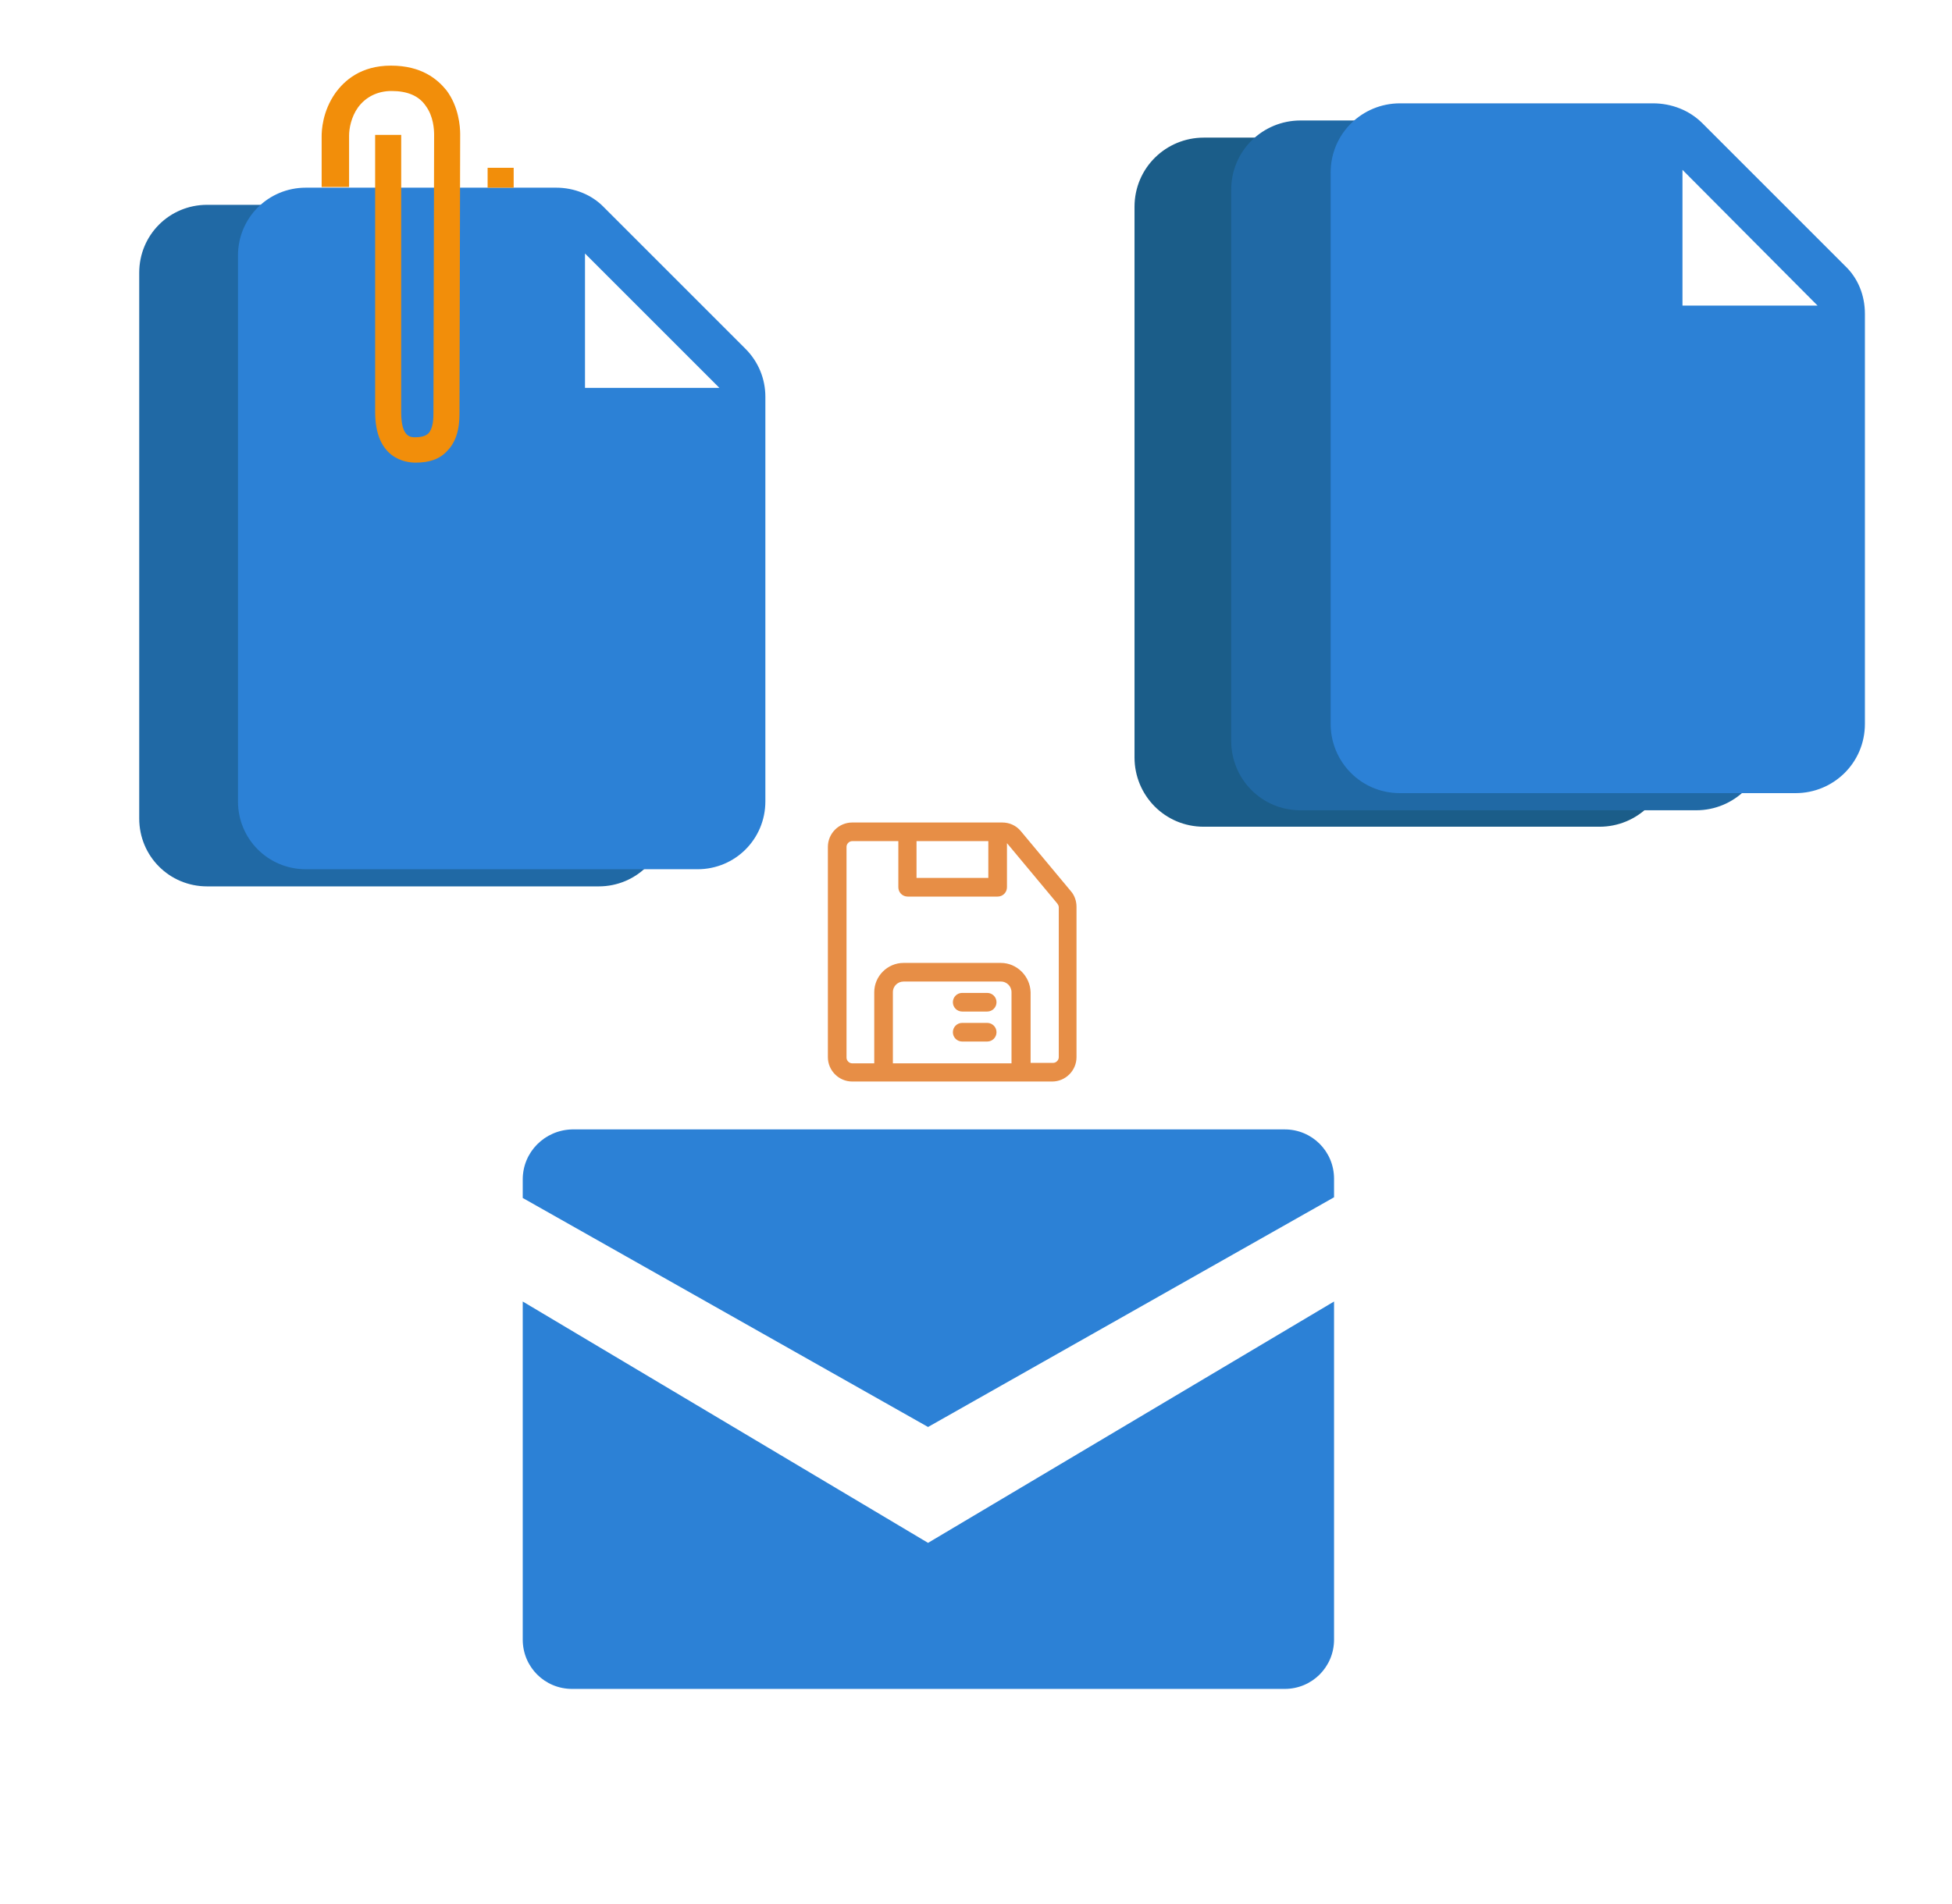 ﻿<?xml version="1.0" encoding="utf-8"?>
<!DOCTYPE svg PUBLIC "-//W3C//DTD SVG 1.1//EN" "http://www.w3.org/Graphics/SVG/1.1/DTD/svg11.dtd">
<svg width="1025" height="1000" xmlns="http://www.w3.org/2000/svg" xmlns:xlink="http://www.w3.org/1999/xlink" xmlns:xml="http://www.w3.org/XML/1998/namespace" version="1.1">
  <svg x="0" y="0" width="475" height="500" viewBox="0, 0, 131.9, 125.7" xml:space="preserve" id="Layer_1" enable-background="new 0 0 131.9 125.7" xmlns="http://www.w3.org/2000/svg" xmlns:xlink="http://www.w3.org/1999/xlink" xmlns:xml="http://www.w3.org/XML/1998/namespace" version="1.1">
    <g>
      <path d="M73.7 26.2 C71.8 24.3 69.3 23.3 66.7 23.3 L30.2 23.3 C24.7 23.3 20.3 27.7 20.3 33.2 L20.3 112.8 C20.3 118.3 24.7 122.7 30.2 122.7 L87.3 122.7 C92.8 122.7 97.2 118.3 97.2 112.8" style="fill:#2069A5;" />
      <g>
        <path d="M81.1 20.8 L44.6 20.8 C39.1 20.8 34.7 25.2 34.7 30.7 L34.7 110.3 C34.7 115.8 39.1 120.2 44.6 120.2 L101.7 120.2 C107.2 120.2 111.6 115.8 111.6 110.3 L111.6 51.3 C111.6 48.7 110.6 46.2 108.7 44.3 L88.1 23.7 C86.3 21.8 83.7 20.8 81.1 20.8 z M85.3 50 L85.3 30.4 L104.9 50 L85.3 50 z" style="fill:#2C81D6;" />
        <path d="M50.9 20.6 L50.9 13.2 C50.9 12.2 51.2 10.5 52.2 9.1 C53.3 7.6 55 6.7 57.1 6.7 C59.4 6.7 61.1 7.4 62.1 8.9 C63.2 10.4 63.3 12.3 63.3 13.1 L63.2 53.6 C63.2 54.3 63.2 55.8 62.5 56.6 C62.1 57 61.5 57.2 60.5 57.2 C59.9 57.2 58.5 57.2 58.5 53.6 L58.5 13.1 L54.7 13.1 L54.7 53.5 C54.7 60.4 59.2 60.9 60.6 60.9 C62.6 60.9 64.1 60.4 65.2 59.2 L65.2 59.2 C67 57.4 67 54.7 67 53.5 L67.1 13 C67.1 11.9 66.9 9 65.1 6.6 C63.8 5 61.5 3 57 3 C52.6 3 50.2 5.2 48.9 7 C47 9.7 46.9 12.5 46.9 13.3 L46.9 20.7 L50.9 20.7 L50.9 20.6 z" style="fill:#F28E0A;" />
        <g>
          <polygon points="74.9,20.8 74.9,17.9 71.1,17.9 71.1,20.8" style="fill:#F28E0A;" />
        </g>
      </g>
    </g>
  </svg>
  <svg x="550" y="0" width="475" height="500" viewBox="0, 0, 131.9, 125.7" xml:space="preserve" id="Layer_1#1" enable-background="new 0 0 131.9 125.7" xmlns="http://www.w3.org/2000/svg" xmlns:xlink="http://www.w3.org/1999/xlink" xmlns:xml="http://www.w3.org/XML/1998/namespace" version="1.1">
    <g>
      <path d="M66.7 16.4 C64.7 14.4 62.3 13.5 59.7 13.5 L22.8 13.5 C17.3 13.5 12.7 17.9 12.7 23.6 L12.7 103.9 C12.7 109.4 17.1 114 22.8 114 L80.5 114 C86 114 90.6 109.6 90.6 103.9" style="fill:#1B5D89;" />
      <path d="M80.8 13.9 C78.8 11.9 76.4 11 73.8 11 L36.9 11 C31.4 11 26.8 15.4 26.8 21.1 L26.8 101.5 C26.8 107 31.2 111.6 36.9 111.6 L94.6 111.6 C100.1 111.6 104.7 107.2 104.7 101.5" style="fill:#2069A5;" />
      <g>
        <path d="M88.3 8.5 L51.4 8.5 C45.9 8.5 41.3 12.9 41.3 18.6 L41.3 99 C41.3 104.5 45.7 109.1 51.4 109.1 L109.1 109.1 C114.6 109.1 119.2 104.7 119.2 99 L119.2 39.2 C119.2 36.5 118.2 34 116.3 32.2 L95.5 11.4 C93.6 9.5 91 8.5 88.3 8.5 z M92.6 38 L92.6 18.2 L112.3 38 L92.6 38 z" style="fill:#2C81D6;" />
      </g>
    </g>
  </svg>
  <svg x="250" y="500" width="475" height="500" viewBox="0, 0, 131.9, 125.7" xml:space="preserve" id="Layer_1#2" enable-background="new 0 0 131.9 125.7" xmlns="http://www.w3.org/2000/svg" xmlns:xlink="http://www.w3.org/1999/xlink" xmlns:xml="http://www.w3.org/XML/1998/namespace" version="1.1">
    <g>
      <g>
        <path d="M65.9 62.7 L125.1 29.2 L125.1 26.5 C125.1 22.5 121.9 19.3 117.9 19.3 L14 19.3 C10 19.4 6.8 22.6 6.8 26.6 L6.8 29.3 L65.9 62.7 z" style="fill:#2C81D6;" />
        <path d="M65.9 79.6 L6.8 44.4 L6.8 93.7 C6.8 97.7 10 100.9 14 100.9 L117.9 100.9 C121.9 100.9 125.1 97.7 125.1 93.7 L125.1 44.4 L65.9 79.6 z" style="fill:#2C81D6;" />
      </g>
    </g>
  </svg>
  <svg x="350" y="350" width="300" height="300" viewBox="0, 0, 68, 125.7" xml:space="preserve" id="Layer_1#3" enable-background="new 0 0 68 125.7" xmlns="http://www.w3.org/2000/svg" xmlns:xlink="http://www.w3.org/1999/xlink" xmlns:xml="http://www.w3.org/XML/1998/namespace" version="1.1">
    <g>
      <path d="M59.9 49.6 L48.9 36.4 C47.9 35.2 46.5 34.6 45 34.6 L12 34.6 C9.2 34.6 6.9 36.9 6.9 39.7 L6.9 86 C6.9 88.8 9.2 91.1 12 91.1 L56 91.1 C58.8 91.1 61.1 88.8 61.1 86 L61.1 52.9 C61.1 51.7 60.7 50.5 59.9 49.6 z M25.9 46.8 L25.9 38.2 L42.2 38.2 L42.2 46.8 C42.2 46.8 25.9 46.8 25.9 46.8 z M20.7 71.7 C20.7 70.2 21.9 69.1 23.3 69.1 L44.7 69.1 C46.2 69.1 47.3 70.3 47.3 71.7 L47.3 87.6 L20.7 87.6 L20.7 71.7 z M44.7 65.5 L23.3 65.5 C19.9 65.5 17.1 68.3 17.1 71.7 L17.1 87.6 L12 87.6 C11.2 87.6 10.5 86.9 10.5 86.1 L10.5 39.7 C10.5 38.9 11.2 38.2 12 38.2 L22.4 38.2 L22.4 48.6 C22.4 49.6 23.2 50.4 24.2 50.4 L44 50.4 C45 50.4 45.8 49.6 45.8 48.6 L45.8 38.4 C46 38.5 46.1 38.6 46.3 38.8 L57.3 52 C57.5 52.3 57.7 52.6 57.7 53 L57.7 86 C57.7 86.8 57 87.5 56.2 87.5 L51 87.5 L51 71.7 C50.9 68.3 48.1 65.5 44.7 65.5 z" stroke-width="0.5" stroke-miterlimit="10" style="fill:#E78E46;stroke:#E78E46;" />
      <path d="M41.7 72.1 L36.2 72.1 C35.2 72.1 34.4 72.9 34.4 73.9 C34.4 74.9 35.2 75.7 36.2 75.7 L41.7 75.7 C42.7 75.7 43.5 74.9 43.5 73.9 C43.5 72.9 42.7 72.1 41.7 72.1 z" stroke-width="0.5" stroke-miterlimit="10" style="fill:#E78E46;stroke:#E78E46;" />
      <path d="M41.7 78.7 L36.2 78.7 C35.2 78.7 34.4 79.5 34.4 80.5 C34.4 81.5 35.2 82.3 36.2 82.3 L41.7 82.3 C42.7 82.3 43.5 81.5 43.5 80.5 C43.5 79.5 42.7 78.7 41.7 78.7 z" stroke-width="0.5" stroke-miterlimit="10" style="fill:#E78E46;stroke:#E78E46;" />
    </g>
  </svg>
</svg>